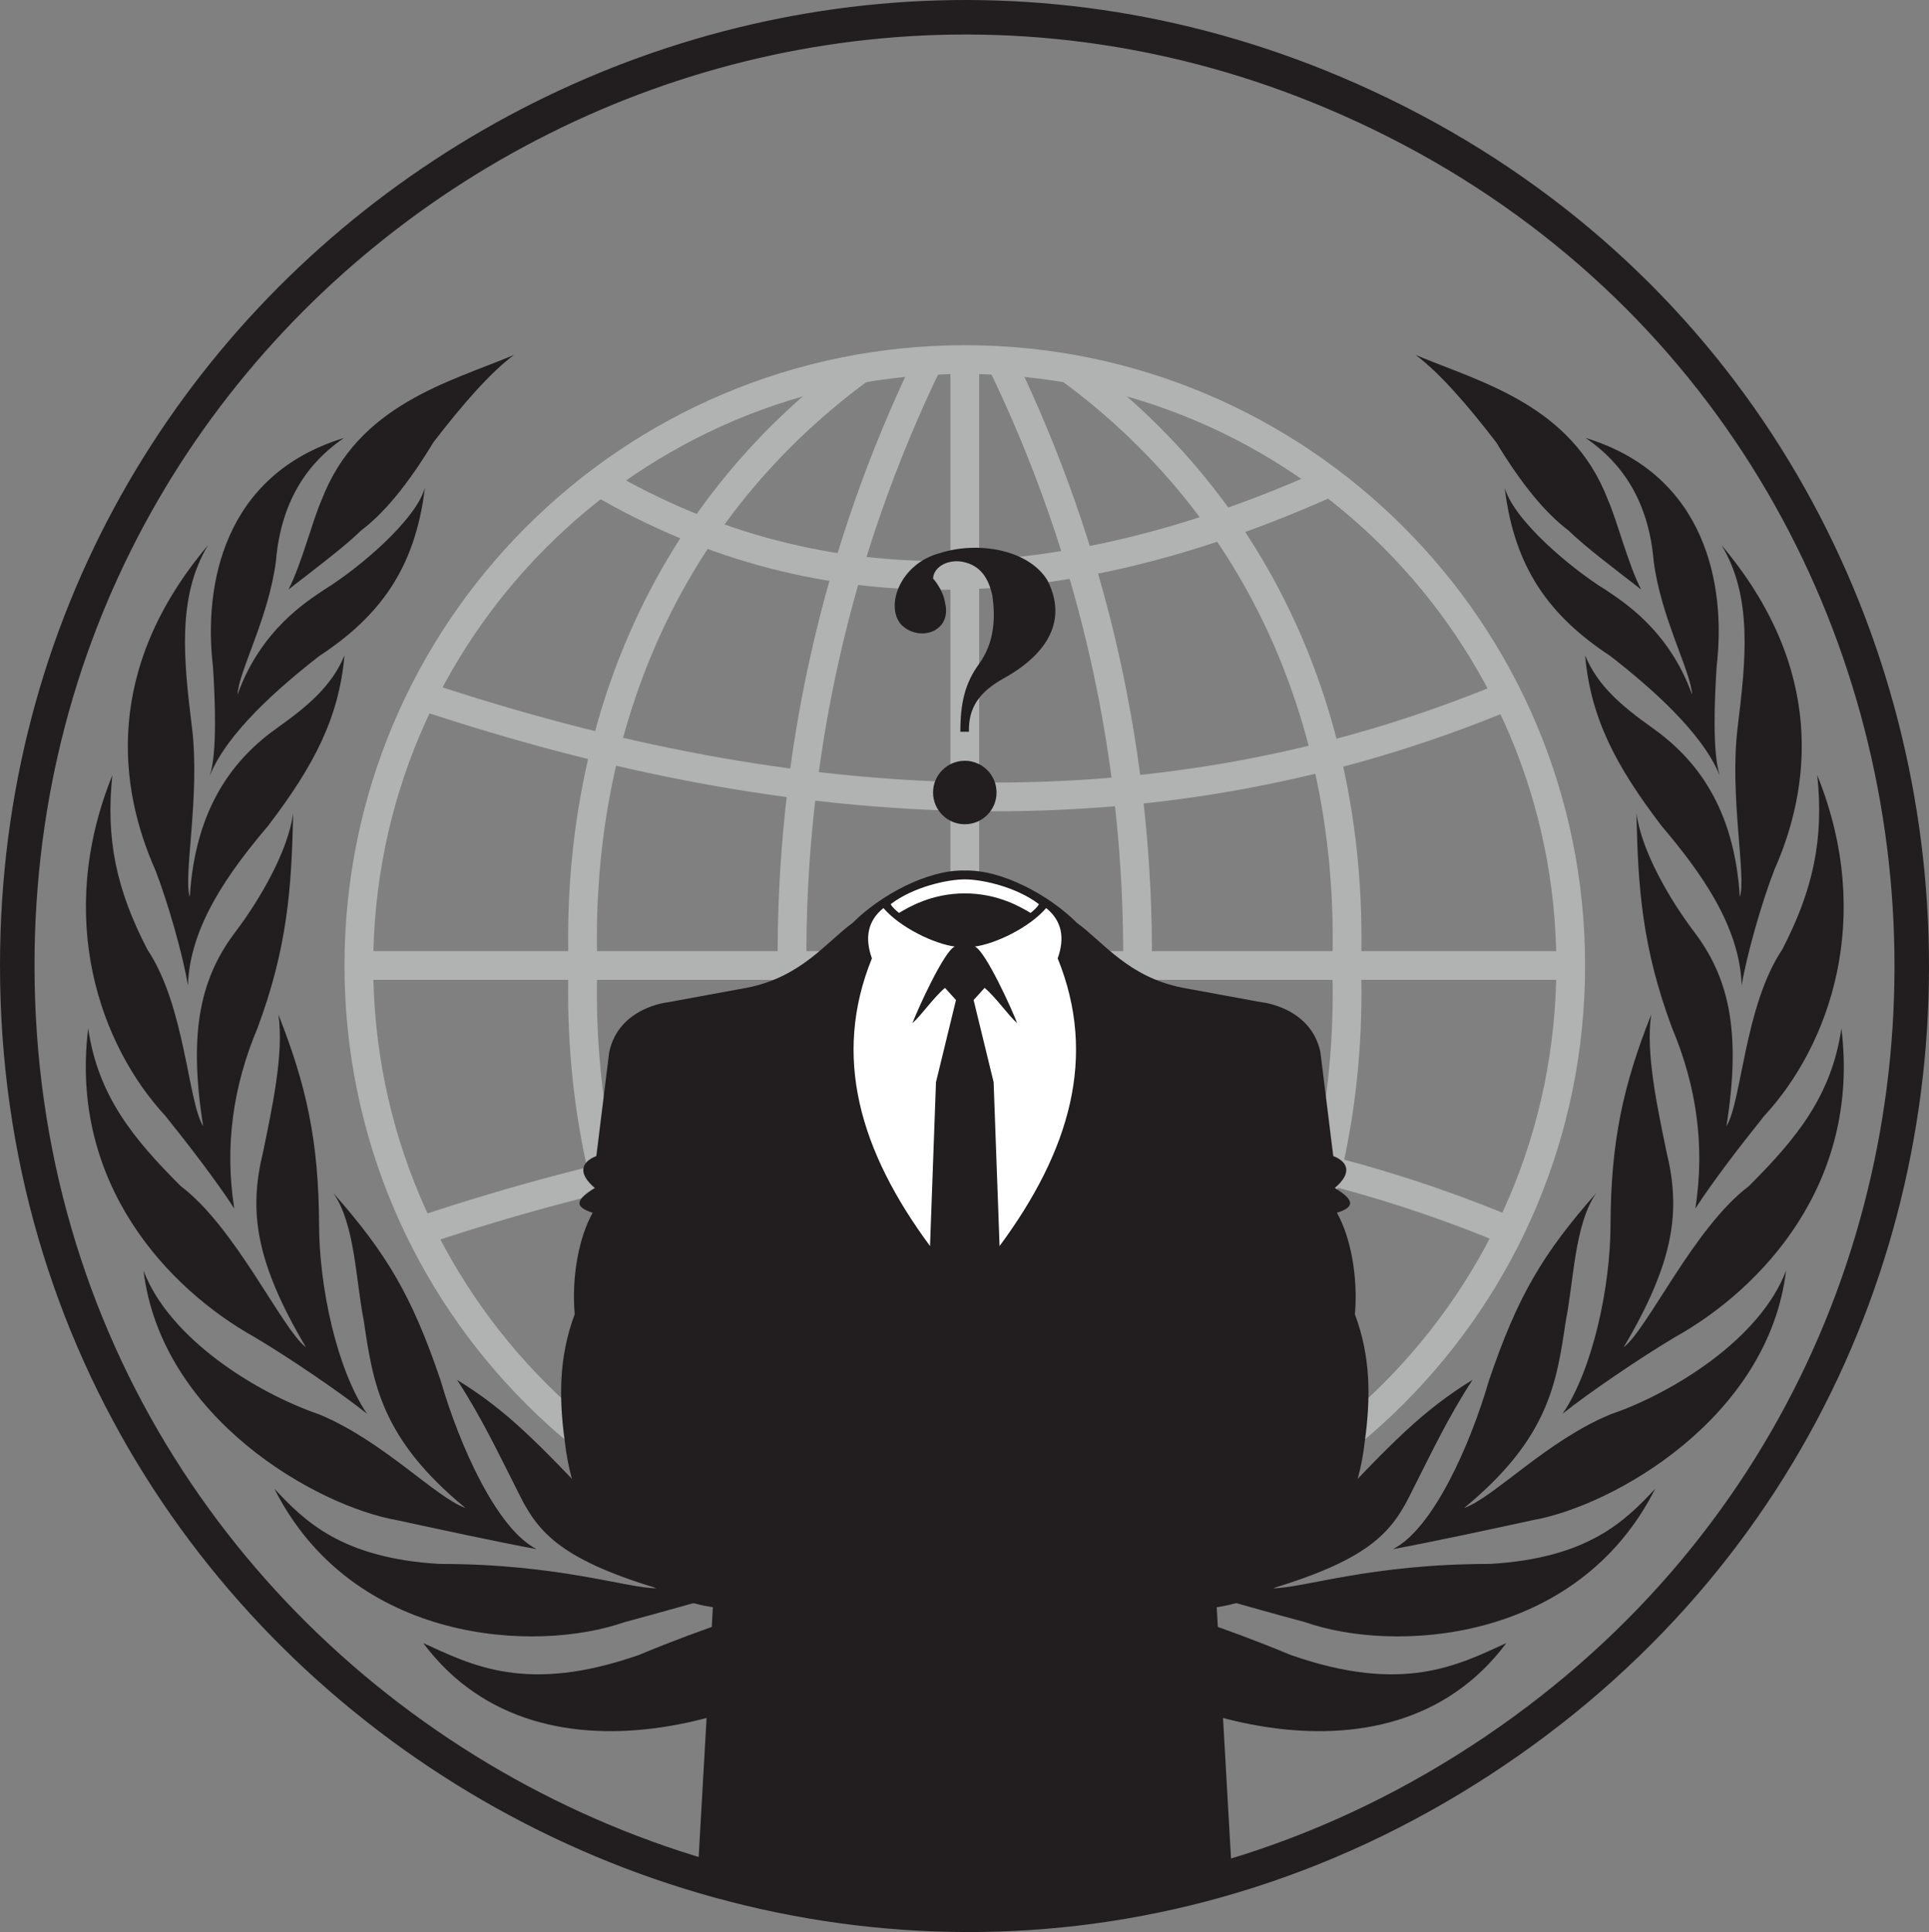 <?xml version="1.0" encoding="UTF-8"?>
<svg xmlns="http://www.w3.org/2000/svg" xmlns:xlink="http://www.w3.org/1999/xlink" width="1018.77pt" height="1020.43pt" viewBox="0 0 1018.77 1020.43" version="1.1">
<rect x="0" y="0" width="1018.77" height="1020.43" fill="#808080" stroke="none"/>
<defs>
<clipPath id="clip1">
  <path d="M 0 0 L 1018.77 0 L 1018.77 1020.43 L 0 1020.43 Z M 0 0 "/>
</clipPath>
<clipPath id="clip2">
  <path d="M 203 0 L 706 0 L 706 1020.43 L 203 1020.43 Z M 203 0 "/>
</clipPath>
<clipPath id="clip3">
  <path d="M 313 0 L 816 0 L 816 1020.43 L 313 1020.43 Z M 313 0 "/>
</clipPath>
<clipPath id="clip4">
  <path d="M 92 0 L 670 0 L 670 1020.43 L 92 1020.43 Z M 92 0 "/>
</clipPath>
<clipPath id="clip5">
  <path d="M 349 0 L 927 0 L 927 1020.43 L 349 1020.43 Z M 349 0 "/>
</clipPath>
</defs>
<g id="surface1">
<g clip-path="url(#clip1)" clip-rule="nonzero">
<path style="fill:none;stroke-width:182.26;stroke-linecap:butt;stroke-linejoin:miter;stroke:rgb(13.3%,11.8%,12.199%);stroke-opacity:1;stroke-miterlimit:10;" d="M 91.133 5105.003 C 91.133 8713.909 3776.367 11097.386 7043.906 9715.316 C 10721.016 8160.003 11163.711 3164.964 7894.648 956.448 C 4554.727 -1299.958 91.133 1128.089 91.133 5105.003 Z M 91.133 5105.003 " transform="matrix(0.1,0,0,-0.1,0,1020.43)"/>
<path style="fill:none;stroke-width:151.88;stroke-linecap:butt;stroke-linejoin:miter;stroke:rgb(69.398%,69.8%,69.8%);stroke-opacity:1;stroke-miterlimit:10;" d="M 1895.352 5105.003 C 1895.352 6872.347 3328.086 8305.081 5095.43 8305.081 C 6862.773 8305.081 8295.508 6872.347 8295.508 5105.003 C 8295.508 3337.659 6862.773 1904.925 5095.43 1904.925 C 3328.086 1904.925 1895.352 3337.659 1895.352 5105.003 Z M 1895.352 5105.003 " transform="matrix(0.1,0,0,-0.1,0,1020.43)"/>
</g>
<g clip-path="url(#clip2)" clip-rule="nonzero">
<path style="fill:none;stroke-width:151.88;stroke-linecap:butt;stroke-linejoin:miter;stroke:rgb(69.398%,69.8%,69.8%);stroke-opacity:1;stroke-miterlimit:10;" d="M 4905.312 8299.534 C 4410.156 7280.316 4174.961 6193.675 4183.008 5105.003 C 4174.961 4016.331 4410.156 2929.691 4905.312 1910.511 " transform="matrix(0.1,0,0,-0.1,0,1020.43)"/>
</g>
<g clip-path="url(#clip3)" clip-rule="nonzero">
<path style="fill:none;stroke-width:151.88;stroke-linecap:butt;stroke-linejoin:miter;stroke:rgb(69.398%,69.8%,69.8%);stroke-opacity:1;stroke-miterlimit:10;" d="M 5285.547 8299.534 C 5780.742 7280.316 6015.898 6193.675 6007.891 5105.003 C 6015.898 4016.331 5780.742 2929.691 5285.547 1910.511 " transform="matrix(0.1,0,0,-0.1,0,1020.43)"/>
</g>
<g clip-path="url(#clip4)" clip-rule="nonzero">
<path style="fill:none;stroke-width:151.88;stroke-linecap:butt;stroke-linejoin:miter;stroke:rgb(69.398%,69.8%,69.8%);stroke-opacity:1;stroke-miterlimit:10;" d="M 4544.062 8257.737 C 3454.766 7458.831 3041.367 6265.98 3078.711 5105.003 C 3041.367 3944.066 3454.766 2751.175 4544.062 1952.269 " transform="matrix(0.1,0,0,-0.1,0,1020.43)"/>
</g>
<g clip-path="url(#clip5)" clip-rule="nonzero">
<path style="fill:none;stroke-width:151.88;stroke-linecap:butt;stroke-linejoin:miter;stroke:rgb(69.398%,69.8%,69.8%);stroke-opacity:1;stroke-miterlimit:10;" d="M 5646.836 8257.737 C 6736.094 7458.831 7149.492 6265.98 7112.148 5105.003 C 7149.492 3944.066 6736.094 2751.175 5646.836 1952.269 " transform="matrix(0.1,0,0,-0.1,0,1020.43)"/>
</g>
<path style="fill:none;stroke-width:151.88;stroke-linecap:butt;stroke-linejoin:miter;stroke:rgb(69.398%,69.8%,69.8%);stroke-opacity:1;stroke-miterlimit:10;" d="M 5095.43 8305.081 L 5095.43 1904.925 " transform="matrix(0.1,0,0,-0.1,0,1020.43)"/>
<path style="fill:none;stroke-width:151.88;stroke-linecap:butt;stroke-linejoin:miter;stroke:rgb(69.398%,69.8%,69.8%);stroke-opacity:1;stroke-miterlimit:10;" d="M 2229.18 6529.613 C 4207.852 5869.652 6129.219 5766.761 7961.719 6529.613 " transform="matrix(0.1,0,0,-0.1,0,1020.43)"/>
<path style="fill:none;stroke-width:151.88;stroke-linecap:butt;stroke-linejoin:miter;stroke:rgb(69.398%,69.8%,69.8%);stroke-opacity:1;stroke-miterlimit:10;" d="M 3166.445 7658.558 C 4362.852 6958.128 5659.961 7044.613 7024.414 7658.558 " transform="matrix(0.1,0,0,-0.1,0,1020.43)"/>
<path style="fill:none;stroke-width:151.88;stroke-linecap:butt;stroke-linejoin:miter;stroke:rgb(69.398%,69.8%,69.8%);stroke-opacity:1;stroke-miterlimit:10;" d="M 2229.18 3706.058 C 4207.852 4366.058 6129.219 4468.909 7961.719 3706.058 " transform="matrix(0.1,0,0,-0.1,0,1020.43)"/>
<path style="fill:none;stroke-width:151.88;stroke-linecap:butt;stroke-linejoin:miter;stroke:rgb(69.398%,69.8%,69.8%);stroke-opacity:1;stroke-miterlimit:10;" d="M 3166.445 2577.152 C 4362.852 3277.581 5659.961 3191.097 7024.414 2577.152 " transform="matrix(0.1,0,0,-0.1,0,1020.43)"/>
<path style="fill:none;stroke-width:151.88;stroke-linecap:butt;stroke-linejoin:miter;stroke:rgb(69.398%,69.8%,69.8%);stroke-opacity:1;stroke-miterlimit:10;" d="M 1895.352 5105.003 L 8295.508 5105.003 " transform="matrix(0.1,0,0,-0.1,0,1020.43)"/>
<path style=" stroke:none;fill-rule:nonzero;fill:rgb(13.3%,11.8%,12.199%);fill-opacity:1;" d="M 526.309 418.574 C 526.309 427.836 518.805 435.34 509.547 435.34 C 500.285 435.34 492.781 427.836 492.781 418.574 C 492.781 409.316 500.285 401.809 509.547 401.809 C 518.805 401.809 526.309 409.316 526.309 418.574 "/>
<path style=" stroke:none;fill-rule:nonzero;fill:rgb(13.3%,11.8%,12.199%);fill-opacity:1;" d="M 507.203 386.488 L 511.723 386.488 C 511.395 373.871 517.102 365.5 530.109 358.262 C 553.656 345.195 563.785 327.305 553.172 306.488 C 543.172 290.195 516.398 285.68 496.398 292.133 C 475.43 297.613 467.316 320.035 475.914 329.875 C 485.285 339.309 502.852 333.906 499.141 318.422 C 498.012 311.164 492.781 305.57 492.781 305.57 C 493.086 299.059 501.398 294.871 509.543 296.969 C 517.688 299.066 521.965 304.895 524.141 314.715 C 525.625 325.832 525.516 339.027 517.043 350.68 C 509.543 360.996 507.203 371.488 507.203 386.488 "/>
<path style=" stroke:none;fill-rule:nonzero;fill:rgb(13.3%,11.8%,12.199%);fill-opacity:1;" d="M 77.828 501.484 C 97.824 531.355 99.207 581.887 107.316 594.84 C 99.102 543.48 106.566 515.477 124.633 491.781 C 137.094 475.316 152.289 449.355 154.844 429.324 C 153.992 469.195 151.805 500.504 136.008 542.957 C 123.105 573.539 118.551 605.262 123.723 638.309 C 114.434 623.883 99.367 604.363 87.402 589.438 C 52.773 552.047 28.891 484.762 59.336 409.438 C 55.797 443.145 61.426 469.867 77.828 501.484 "/>
<path style=" stroke:none;fill-rule:nonzero;fill:rgb(13.3%,11.8%,12.199%);fill-opacity:1;" d="M 941.262 501.484 C 921.262 531.355 919.879 581.887 911.77 594.84 C 919.984 543.48 912.52 515.477 894.453 491.781 C 881.996 475.316 866.797 449.355 864.242 429.324 C 865.098 469.195 867.281 500.504 883.078 542.957 C 895.98 573.539 900.539 605.262 895.367 638.309 C 904.652 623.883 919.723 604.363 931.688 589.438 C 966.312 552.047 990.195 484.762 959.754 409.438 C 963.289 443.145 957.66 469.867 941.262 501.484 "/>
<path style=" stroke:none;fill-rule:nonzero;fill:rgb(13.3%,11.8%,12.199%);fill-opacity:1;" d="M 101.328 383.773 C 105.887 419.895 96.609 463.031 100.234 473.723 C 103.152 426.34 123.492 400.637 146.613 384.289 C 162.598 372.906 175.188 362.348 181.941 346.172 C 178.992 379.051 165.988 404.195 141.527 436.254 C 121.125 460.316 100.234 489.027 99.254 520.465 C 96.691 504.742 88.637 476.449 82.035 459.512 C 62.859 416.383 54.516 353.543 109.895 287.926 C 93.414 315.141 97.02 348.633 101.328 383.773 "/>
<path style=" stroke:none;fill-rule:nonzero;fill:rgb(13.3%,11.8%,12.199%);fill-opacity:1;" d="M 917.758 383.773 C 913.203 419.895 922.48 463.031 918.855 473.723 C 915.938 426.34 895.598 400.637 872.473 384.289 C 856.492 372.906 843.898 362.348 837.145 346.172 C 840.094 379.051 853.098 404.195 877.562 436.254 C 897.965 460.316 918.855 489.027 919.832 520.465 C 922.398 504.742 930.449 476.449 937.055 459.512 C 956.227 416.383 964.57 353.543 909.191 287.926 C 925.672 315.141 922.066 348.633 917.758 383.773 "/>
<path style=" stroke:none;fill-rule:nonzero;fill:rgb(13.3%,11.8%,12.199%);fill-opacity:1;" d="M 145.738 296.273 C 141.93 326.277 126.078 354.41 125.445 366.855 C 137.879 332.238 162.676 317.266 171.352 311.367 C 189.242 300.34 219.445 274.973 224.395 257.648 C 219.332 300.008 200.656 325.422 168.703 346.414 C 146.992 363.293 119.879 387.145 110.812 409.68 C 114.926 397.156 113.477 367.387 112.449 351.816 C 107.5 309.516 117.738 250.855 181.617 231.328 C 168.93 240.098 148.984 257.762 145.738 296.273 "/>
<path style=" stroke:none;fill-rule:nonzero;fill:rgb(13.3%,11.8%,12.199%);fill-opacity:1;" d="M 873.352 296.273 C 877.16 326.277 893.012 354.41 893.641 366.855 C 881.211 332.238 856.414 317.266 847.734 311.367 C 829.848 300.34 799.645 274.973 794.691 257.648 C 799.754 300.008 818.43 325.422 850.383 346.414 C 872.098 363.293 899.211 387.145 908.277 409.68 C 904.16 397.156 905.613 367.387 906.637 351.816 C 911.586 309.516 901.348 250.855 837.473 231.328 C 850.16 240.098 870.102 257.762 873.352 296.273 "/>
<path style=" stroke:none;fill-rule:nonzero;fill:rgb(13.3%,11.8%,12.199%);fill-opacity:1;" d="M 95.457 626.461 C 124.449 648.285 148.867 701.891 161.566 711.566 C 134.613 666 131.344 639.34 138.984 608.234 C 143.527 585.98 150.066 556.406 147.043 535.887 C 161.781 573.035 168.309 602.684 168.508 646.461 C 168.508 679.359 177.801 723.074 193.816 746.684 C 180.629 736.008 151.828 716.5 134.633 706.32 C 88.656 680.691 36.469 625.004 46.578 543.207 C 51.836 578.891 70.43 601.434 95.457 626.461 "/>
<path style=" stroke:none;fill-rule:nonzero;fill:rgb(13.3%,11.8%,12.199%);fill-opacity:1;" d="M 923.633 626.461 C 894.641 648.285 870.223 701.891 857.52 711.566 C 884.473 666 887.742 639.34 880.102 608.234 C 875.559 585.98 869.02 556.406 872.043 535.887 C 857.309 573.035 850.777 602.684 850.578 646.461 C 850.578 679.359 841.285 723.074 825.273 746.684 C 838.461 736.008 867.258 716.5 884.453 706.32 C 930.434 680.691 982.617 625.004 972.512 543.207 C 967.25 578.891 948.656 601.434 923.633 626.461 "/>
<path style=" stroke:none;fill-rule:nonzero;fill:rgb(13.3%,11.8%,12.199%);fill-opacity:1;" d="M 168.324 746.93 C 201.809 760.574 230.434 791.164 245.797 796.418 C 200.949 759.559 196.969 730.23 192.086 697.316 C 187.926 676.703 187.566 646.5 175.992 630.047 C 203.82 661.672 217.387 683.738 232.785 729.336 C 242.621 763.199 262.254 807.449 283.402 818.176 C 264.906 814.871 229.676 807.227 209.809 802.93 C 167.129 795.461 85.211 749.039 75.805 671.098 C 89.504 707.219 135.57 735.668 168.324 746.93 "/>
<path style=" stroke:none;fill-rule:nonzero;fill:rgb(13.3%,11.8%,12.199%);fill-opacity:1;" d="M 850.762 746.93 C 817.281 760.574 788.656 791.164 773.289 796.418 C 818.141 759.559 822.117 730.23 827 697.316 C 831.16 676.703 831.523 646.5 843.098 630.047 C 815.27 661.672 801.699 683.738 786.305 729.336 C 776.469 763.199 756.836 807.449 735.688 818.176 C 754.18 814.871 789.414 807.227 809.277 802.93 C 851.957 795.461 933.879 749.039 943.281 671.098 C 929.582 707.219 883.52 735.668 850.762 746.93 "/>
<path style=" stroke:none;fill-rule:nonzero;fill:rgb(13.3%,11.8%,12.199%);fill-opacity:1;" d="M 232.105 825.996 C 295.48 825.996 330.789 838.863 346.934 838.863 C 294.059 822.82 283.402 808.215 273.184 787.191 C 263.254 767.633 254.238 748.438 241.379 728.766 C 268.051 745.223 283.652 761.688 316.855 796.523 C 340.066 823.074 371.527 839.051 403.688 836.973 C 385.59 840.789 361.891 848.176 329.91 856.727 C 283.402 873.102 186.328 868.371 144.898 786.273 C 160.602 803.109 180.273 822.973 232.105 825.996 "/>
<path style=" stroke:none;fill-rule:nonzero;fill:rgb(13.3%,11.8%,12.199%);fill-opacity:1;" d="M 786.98 825.996 C 723.605 825.996 688.297 838.863 672.152 838.863 C 725.031 822.82 735.688 808.215 745.906 787.191 C 755.836 767.633 764.848 748.438 777.711 728.766 C 751.039 745.223 735.434 761.688 702.23 796.523 C 679.02 823.074 647.562 839.051 615.402 836.973 C 633.5 840.789 657.195 848.176 689.18 856.727 C 735.688 873.102 832.762 868.371 874.188 786.273 C 858.488 803.109 838.812 822.973 786.98 825.996 "/>
<path style=" stroke:none;fill-rule:nonzero;fill:rgb(13.3%,11.8%,12.199%);fill-opacity:1;" d="M 271.43 187.488 C 237.312 201.816 189.184 213.648 169.895 263.957 C 164.875 275.301 159.215 298.156 152.332 311.367 C 167.621 299.484 181.867 288.82 190.777 280.117 C 202.652 271.199 215.23 256.195 228.891 233.621 C 244.34 213.531 258.961 196.762 271.43 187.488 "/>
<path style=" stroke:none;fill-rule:nonzero;fill:rgb(13.3%,11.8%,12.199%);fill-opacity:1;" d="M 747.656 187.488 C 781.773 201.816 829.906 213.648 849.191 263.957 C 854.211 275.301 859.871 298.156 866.754 311.367 C 851.465 299.484 837.219 288.82 828.309 280.117 C 816.438 271.199 803.859 256.195 790.195 233.621 C 774.746 213.531 760.129 196.762 747.656 187.488 "/>
<path style=" stroke:none;fill-rule:nonzero;fill:rgb(13.3%,11.8%,12.199%);fill-opacity:1;" d="M 406.652 798.559 C 356.211 771.949 340 766.754 302.41 760.75 C 326.016 776.805 345.082 794.121 365.344 811.418 C 386.613 830.219 405.379 837.031 472.152 830.34 C 454.047 837.871 408.453 844.52 337.398 874.098 C 277.867 894.895 248.992 879.355 223.527 867.805 C 287.008 952.785 416.895 902.973 461.398 862.906 C 478.828 849.5 506.516 815.301 506.516 815.301 C 472.219 820.453 430.039 811.344 406.652 798.559 "/>
<path style=" stroke:none;fill-rule:nonzero;fill:rgb(13.3%,11.8%,12.199%);fill-opacity:1;" d="M 612.438 798.559 C 662.879 771.949 679.09 766.754 716.676 760.75 C 693.07 776.805 674.004 794.121 653.746 811.418 C 632.477 830.219 613.711 837.031 546.938 830.34 C 565.039 837.871 610.633 844.52 681.688 874.098 C 741.219 894.895 770.098 879.355 795.559 867.805 C 732.078 952.785 602.191 902.973 557.688 862.906 C 540.258 849.5 512.574 815.301 512.574 815.301 C 546.867 820.453 589.047 811.344 612.438 798.559 "/>
<path style=" stroke:none;fill-rule:nonzero;fill:rgb(100%,100%,100%);fill-opacity:1;" d="M 509.543 686.754 C 454.406 628.316 428.133 564.57 454.406 511.43 L 454.406 491.828 C 464.828 476.973 488.609 461.371 509.543 461.996 C 538.469 462.867 557.379 477.512 567.305 495.801 L 564.684 508.09 C 590.969 574.367 559.309 632.812 509.543 686.754 "/>
<path style=" stroke:none;fill-rule:nonzero;fill:rgb(13.3%,11.8%,12.199%);fill-opacity:1;" d="M 514.195 528.172 L 524.766 571.562 L 525.914 603.234 L 527.906 658.113 C 564.973 607.953 579.68 558.102 558.598 506.172 C 562.422 495.469 560.953 486.457 552.52 479.602 C 543.59 489.961 525.809 498.445 514.859 499.934 C 520.508 502.281 534.641 533.516 537.18 540.371 C 532.875 536.73 526.133 526.91 520.008 521.758 Z M 499.082 521.758 C 492.957 526.91 486.215 536.73 481.906 540.371 C 484.445 533.516 498.578 502.281 504.227 499.934 C 493.277 498.445 475.496 489.961 466.566 479.602 C 458.133 486.457 456.664 495.469 460.488 506.172 C 439.406 558.102 454.113 607.953 491.18 658.113 L 493.172 603.234 L 494.324 571.562 L 504.891 528.172 Z M 509.543 464.449 C 500.48 464.449 482.461 468.352 470.406 477.547 C 471.285 479.238 473.242 480.922 474.801 482.18 C 479.66 479.285 491.875 471.852 509.543 471.852 C 527.211 471.852 539.426 479.285 544.285 482.18 C 545.848 480.922 547.805 479.238 548.68 477.547 C 536.629 468.352 518.605 464.449 509.543 464.449 M 509.543 1005.426 C 458.863 1004.883 411.594 998.133 368.855 983.152 L 376.492 848.883 C 341.703 843.508 304.547 818.176 298.223 760.75 C 295.27 739.148 294.953 716.922 303.516 694.16 C 301.801 674.156 305.785 653.367 313.02 640.516 C 302.957 637.391 304.195 633.527 314.133 627.434 C 304.98 619.699 306.941 613.703 314.949 610.566 L 321.746 555.684 C 326.789 531.934 352.676 529.371 352.676 529.371 L 394.715 521.648 C 423.293 516 436.668 497.281 450.309 487.434 C 465.043 472.699 490.062 459.234 509.543 459.77 C 529.027 459.234 554.043 472.699 568.777 487.434 C 582.418 497.281 595.793 516 624.371 521.648 L 666.414 529.371 C 666.414 529.371 692.301 531.934 697.34 555.684 L 704.137 610.566 C 712.145 613.703 714.109 619.699 704.957 627.434 C 714.891 633.527 716.133 637.391 706.066 640.516 C 713.301 653.367 717.285 674.156 715.57 694.16 C 724.133 716.922 723.816 739.148 720.863 760.75 C 714.543 818.176 677.383 843.508 642.594 848.883 L 650.23 983.152 C 607.492 998.133 560.227 1004.883 509.543 1005.426 "/>
</g>
</svg>
